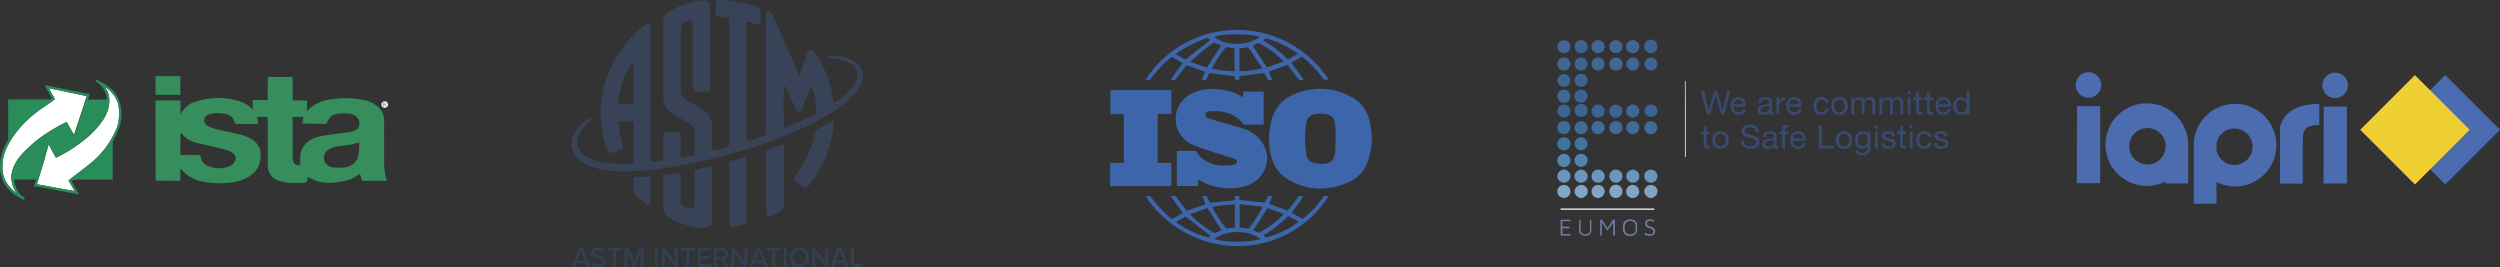 <?xml version="1.0" encoding="UTF-8"?> <svg xmlns="http://www.w3.org/2000/svg" id="Standartlar" viewBox="0 0 2127.23 227.33"><rect x="0" y="0" width="2127.23" height="227.33" fill="#333333" stroke="none"/><defs><style>.cls-1{fill:#4b6db0;}.cls-2{fill:#f0cf33;}.cls-3{fill:#707ea3;}.cls-4{fill:#406691;}.cls-5{fill:#3c6490;}.cls-6{fill:#3e6b97;}.cls-7{fill:#3e75a0;}.cls-8{fill:#5284ad;}.cls-9{fill:#6b95bc;}.cls-10{fill:#83a4c4;}.cls-11{fill:#dad9dc;}.cls-12{fill:#394a70;}.cls-13{fill:#384357;}.cls-14{fill:#324054;}.cls-15{fill:#3d65a9;}.cls-16{fill:#fff;}.cls-17{fill:#298d59;}.cls-18{fill:#358e5c;}.cls-19{fill:none;stroke:#308f5c;stroke-miterlimit:10;stroke-width:0.25px;}.cls-20{fill:#308f5c;}</style></defs><title>safeload-standartlari</title><g id="iapri"><polygon class="cls-1" points="1767.32 90.39 1787 90.39 1787 155.81 1767.16 155.81 1767.32 90.39"></polygon><path class="cls-1" d="M7925.65,7119.29a10.85,10.85,0,1,1-10.85-10.85,10.85,10.85,0,0,1,10.85,10.85" transform="translate(-6137.73 -7046.98)"></path><path class="cls-1" d="M8135.56,7119.61a10.85,10.85,0,1,1-10.85-10.85,10.85,10.85,0,0,1,10.85,10.85" transform="translate(-6137.73 -7046.98)"></path><polygon class="cls-1" points="1977.23 90.7 1996.9 90.7 1996.9 156.13 1977.07 156.13 1977.23 90.7"></polygon><path class="cls-1" d="M7964.43,7134.87a35.15,35.15,0,1,0,15.89,66.51v1.68h19.27v-33a35.16,35.16,0,0,0-35.16-35.16m.55,52a15.5,15.5,0,1,1,15.51-15.51,15.51,15.51,0,0,1-15.51,15.51" transform="translate(-6137.73 -7046.98)"></path><path class="cls-1" d="M8039.53,7135.38a35.16,35.16,0,0,0-35,31.9h-.09v1.25c0,.66-.07,1.33-.07,2v33h.07v16.81h19.27v-18.47a35.15,35.15,0,1,0,15.82-66.54m-.55,52a15.5,15.5,0,0,1-15.28-12.9v-5.21a15.5,15.5,0,1,1,15.28,18.11" transform="translate(-6137.73 -7046.98)"></path><path class="cls-1" d="M8111.19,7135.48h-.55c-21.72,0-30.13,9.72-32.8,19.19l-.08,47.92h.06v.61h19.27v-34.91c.24-8.16-.3-14.89,13.49-14.91l.61,0Z" transform="translate(-6137.73 -7046.98)"></path><rect class="cls-1" x="8185.5" y="7124.5" width="65.82" height="65.82" transform="translate(-8791.67 860.67) rotate(-45)"></rect><rect class="cls-2" x="8159.66" y="7124.5" width="65.82" height="65.82" transform="translate(-8799.23 842.4) rotate(-45)"></rect></g><g id="eumos"><polygon class="cls-3" points="1336.49 188.23 1329.35 188.23 1329.35 192.89 1335.62 192.95 1335.62 194.28 1329.4 194.28 1329.42 199.13 1336.44 199.13 1336.44 200.39 1327.95 200.39 1327.95 186.95 1336.46 186.95 1336.49 188.23"></polygon><path class="cls-3" d="M7482.64,7233.92l0,8.84a3.67,3.67,0,0,0,4,3.59c4,0,4-3.35,4-3.35v-9.11h1.17v9.33a4.79,4.79,0,0,1-4.88,4.44c-4.55,0-5.64-3.49-5.64-4.69s.19-9.08.19-9.08Z" transform="translate(-6137.73 -7046.98)"></path><polygon class="cls-3" points="1363 189.25 1367.76 196.14 1372.72 189.21 1372.77 200.39 1374.13 200.4 1374.14 186.89 1372.58 186.87 1367.79 194.05 1363.13 186.88 1361.63 186.89 1361.64 200.37 1362.97 200.38 1363 189.25"></polygon><path class="cls-3" d="M7524.51,7233.61s-5.19-.24-5.8,5.11l0,3.76s.42,5.38,5.81,5.23a5.64,5.64,0,0,0,6.18-4.32,3.44,3.44,0,0,0,.11-.63v-3.85s.22-5.23-6.25-5.3m4.93,5.65,0,3.45c-.63,4.07-4.82,3.73-4.82,3.73-4.17.12-4.48-4.26-4.48-4.26l0-3.06a4.34,4.34,0,0,1,4.49-4.17c5,0,4.82,4.31,4.82,4.31" transform="translate(-6137.73 -7046.98)"></path><path class="cls-3" d="M7545.09,7236.05s-3.58-2.62-5.91.08a.61.61,0,0,0-.09.42v1.13c0,.31,0,.23.08.35a4.48,4.48,0,0,0,2.82,1.78c1.25.37,4,1.18,4.07,3.83.06,3.06-2.28,4-4.41,4s-3.72-.55-4.34-1.2a2.52,2.52,0,0,1,0-.43l0-1.06s.46.25.9.44a9.23,9.23,0,0,0,3.37.9c1.84,0,3-.5,3-2.5s-3.22-2.67-3.22-2.67-3.08-.86-3.72-2.76a.64.64,0,0,1,0-.2v-1.83a.73.73,0,0,1,0-.11c.07-.37.55-2.29,3.69-2.71l.45,0a7.8,7.8,0,0,1,3.2.9.49.49,0,0,1,.31.55v1Z" transform="translate(-6137.73 -7046.98)"></path><path class="cls-4" d="M7468.68,7092.25a5.62,5.62,0,0,1-5.85-5.43,5.61,5.61,0,0,1,11.2-.46,5.54,5.54,0,0,1-5.35,5.89" transform="translate(-6137.73 -7046.98)"></path><path class="cls-4" d="M7512.52,7092.26a5.59,5.59,0,0,1-5.43-5.85,5.68,5.68,0,0,1,5.53-5.31,5.74,5.74,0,0,1,5.69,5.66,5.6,5.6,0,0,1-5.78,5.5" transform="translate(-6137.73 -7046.98)"></path><path class="cls-5" d="M7488.59,7101.72a5.54,5.54,0,1,1-5.54-5.82,5.64,5.64,0,0,1,5.54,5.82" transform="translate(-6137.73 -7046.98)"></path><path class="cls-5" d="M7488.59,7129a5.63,5.63,0,0,1-5.48,5.38,5.57,5.57,0,1,1,5.48-5.38" transform="translate(-6137.73 -7046.98)"></path><path class="cls-4" d="M7532.62,7141.58a5.47,5.47,0,0,1-5.77,5.4,5.56,5.56,0,0,1-5.35-5.41,5.7,5.7,0,0,1,5.59-5.7,5.57,5.57,0,0,1,5.52,5.71" transform="translate(-6137.73 -7046.98)"></path><path class="cls-5" d="M7542.63,7092.25a5.56,5.56,0,0,1-5.7-5.61,5.52,5.52,0,1,1,11,.12,5.56,5.56,0,0,1-5.35,5.49" transform="translate(-6137.73 -7046.98)"></path><path class="cls-5" d="M7548,7101.49a5.51,5.51,0,1,1-5.27-5.56,5.59,5.59,0,0,1,5.27,5.56" transform="translate(-6137.73 -7046.98)"></path><path class="cls-5" d="M7548,7141.64a5.53,5.53,0,0,1-11-.35,5.59,5.59,0,0,1,5.45-5.41,5.65,5.65,0,0,1,5.6,5.76" transform="translate(-6137.73 -7046.98)"></path><path class="cls-4" d="M7532.62,7086.81a5.49,5.49,0,0,1-5.73,5.45,5.58,5.58,0,0,1,.19-11.16,5.63,5.63,0,0,1,5.55,5.71" transform="translate(-6137.73 -7046.98)"></path><path class="cls-5" d="M7468.08,7147a5.61,5.61,0,0,1-5.24-5.53,5.77,5.77,0,0,1,5.76-5.56,5.67,5.67,0,0,1,5.43,5.84,5.57,5.57,0,0,1-6,5.25" transform="translate(-6137.73 -7046.98)"></path><path class="cls-4" d="M7497.51,7092.26a5.5,5.5,0,0,1-5.56-5.68,5.56,5.56,0,0,1,5.79-5.47,5.8,5.8,0,0,1,5.4,5.48,5.61,5.61,0,0,1-5.62,5.66" transform="translate(-6137.73 -7046.98)"></path><path class="cls-6" d="M7474,7155.37a5.56,5.56,0,0,1-5.56,5.69,5.62,5.62,0,0,1-5.63-5.64,5.75,5.75,0,0,1,5.36-5.5,5.66,5.66,0,0,1,5.84,5.45" transform="translate(-6137.73 -7046.98)"></path><path class="cls-6" d="M7512.65,7161.06a5.54,5.54,0,0,1-5.56-5.7,5.61,5.61,0,0,1,11.21.06,5.62,5.62,0,0,1-5.65,5.64" transform="translate(-6137.73 -7046.98)"></path><path class="cls-5" d="M7512.71,7147a5.49,5.49,0,0,1-5.62-5.59,5.6,5.6,0,0,1,11.19-.07,5.58,5.58,0,0,1-5.57,5.66" transform="translate(-6137.73 -7046.98)"></path><path class="cls-5" d="M7497.54,7147a5.44,5.44,0,0,1-5.58-5.59,5.57,5.57,0,0,1,5.75-5.48,5.71,5.71,0,0,1,5.41,5.4,5.63,5.63,0,0,1-5.57,5.67" transform="translate(-6137.73 -7046.98)"></path><path class="cls-6" d="M7532.62,7155.61a5.47,5.47,0,0,1-5.73,5.45,5.61,5.61,0,0,1-5.36-5.87,5.69,5.69,0,0,1,5.54-5.26,5.63,5.63,0,0,1,5.56,5.68" transform="translate(-6137.73 -7046.98)"></path><path class="cls-5" d="M7468.54,7120.83a5.65,5.65,0,0,1-5.68-5.19A5.59,5.59,0,0,1,7474,7115a5.6,5.6,0,0,1-5.48,5.86" transform="translate(-6137.73 -7046.98)"></path><path class="cls-6" d="M7497.54,7161.06a5.49,5.49,0,0,1-5.6-5.62,5.62,5.62,0,0,1,5.76-5.52,5.77,5.77,0,0,1,5.42,5.43,5.67,5.67,0,0,1-5.58,5.71" transform="translate(-6137.73 -7046.98)"></path><path class="cls-4" d="M7491.94,7101.56a5.57,5.57,0,0,1,5.6-5.66,5.59,5.59,0,0,1,.17,11.17,5.62,5.62,0,0,1-5.77-5.51" transform="translate(-6137.73 -7046.98)"></path><path class="cls-5" d="M7483.08,7092.25a5.51,5.51,0,0,1-5.54-5.77,5.66,5.66,0,0,1,5.5-5.4,5.72,5.72,0,0,1,5.56,5.83,5.53,5.53,0,0,1-5.51,5.33" transform="translate(-6137.73 -7046.98)"></path><path class="cls-4" d="M7532.61,7101.6a5.56,5.56,0,0,1-5.75,5.47,5.77,5.77,0,0,1-5.35-5.46,5.67,5.67,0,0,1,5.56-5.71,5.61,5.61,0,0,1,5.53,5.7" transform="translate(-6137.73 -7046.98)"></path><path class="cls-7" d="M7477.53,7169.16a5.53,5.53,0,1,1,11.06.36,5.63,5.63,0,0,1-5.5,5.37,5.52,5.52,0,0,1-5.56-5.72" transform="translate(-6137.73 -7046.98)"></path><path class="cls-5" d="M7482.94,7109.83a5.41,5.41,0,0,1,5.65,5.12,5.61,5.61,0,0,1-5.41,5.91,5.55,5.55,0,0,1-5.66-5.65,5.47,5.47,0,0,1,5.42-5.38" transform="translate(-6137.73 -7046.98)"></path><path class="cls-5" d="M7488.58,7141.27a5.53,5.53,0,0,1-11,.37,5.53,5.53,0,1,1,11-.37" transform="translate(-6137.73 -7046.98)"></path><path class="cls-6" d="M7488.61,7155.61a5.55,5.55,0,0,1-11.1.05,5.55,5.55,0,1,1,11.1-.05" transform="translate(-6137.73 -7046.98)"></path><path class="cls-6" d="M7536.92,7155.4a5.54,5.54,0,1,1,11.07.47,5.54,5.54,0,0,1-11.07-.47" transform="translate(-6137.73 -7046.98)"></path><path class="cls-8" d="M7483.09,7177.87a5.53,5.53,0,0,1,5.56,5.18,5.69,5.69,0,0,1-5.36,5.93,5.86,5.86,0,0,1-5.85-5.49,5.64,5.64,0,0,1,5.65-5.62" transform="translate(-6137.73 -7046.98)"></path><path class="cls-7" d="M7474,7169.45a5.59,5.59,0,1,1-5.22-5.65,5.68,5.68,0,0,1,5.22,5.65" transform="translate(-6137.73 -7046.98)"></path><path class="cls-4" d="M7474,7128.66a5.61,5.61,0,1,1-5.86-5.41,5.64,5.64,0,0,1,5.86,5.41" transform="translate(-6137.73 -7046.98)"></path><path class="cls-4" d="M7507.1,7101.64a5.63,5.63,0,0,1,5.55-5.73,5.58,5.58,0,0,1,.33,11.16,5.68,5.68,0,0,1-5.88-5.43" transform="translate(-6137.73 -7046.98)"></path><path class="cls-4" d="M7474,7101.85a5.71,5.71,0,0,1-6.07,5.21,5.59,5.59,0,0,1,.72-11.16,5.68,5.68,0,0,1,5.35,5.95" transform="translate(-6137.73 -7046.98)"></path><path class="cls-9" d="M7497.64,7202.41a5.34,5.34,0,0,1-5.66-5.52,5.59,5.59,0,0,1,5.18-5.6,5.79,5.79,0,0,1,6,5.84,5.61,5.61,0,0,1-5.51,5.27" transform="translate(-6137.73 -7046.98)"></path><path class="cls-9" d="M7518.3,7196.94a5.6,5.6,0,1,1-11.19-.37,5.6,5.6,0,0,1,11.19.37" transform="translate(-6137.73 -7046.98)"></path><path class="cls-8" d="M7468.59,7177.89a5.55,5.55,0,0,1,5.44,5.77,5.59,5.59,0,0,1-11.18-.28,5.59,5.59,0,0,1,5.74-5.49" transform="translate(-6137.73 -7046.98)"></path><path class="cls-9" d="M7468.25,7202.41a5.57,5.57,0,0,1-5.4-5.85,5.77,5.77,0,0,1,6-5.27,5.63,5.63,0,0,1,5.13,5.66,5.53,5.53,0,0,1-5.77,5.46" transform="translate(-6137.73 -7046.98)"></path><path class="cls-9" d="M7532.58,7197a5.36,5.36,0,0,1-5.71,5.43,5.66,5.66,0,0,1-5.4-5.85,5.82,5.82,0,0,1,5.58-5.26,5.54,5.54,0,0,1,5.52,5.68" transform="translate(-6137.73 -7046.98)"></path><path class="cls-10" d="M7527.23,7215.48a5.58,5.58,0,1,1-.1-11.15,5.58,5.58,0,0,1,.1,11.15" transform="translate(-6137.73 -7046.98)"></path><path class="cls-10" d="M7518.3,7209.75a5.78,5.78,0,0,1-5.65,5.71,5.64,5.64,0,0,1-5.53-5.74,5.59,5.59,0,0,1,11.18,0" transform="translate(-6137.73 -7046.98)"></path><path class="cls-10" d="M7492,7209.79a5.52,5.52,0,0,1,5.76-5.46,5.65,5.65,0,0,1,5.41,5.41,5.88,5.88,0,0,1-6.11,5.73,5.53,5.53,0,0,1-5.06-5.68" transform="translate(-6137.73 -7046.98)"></path><path class="cls-10" d="M7474,7209.8a5.67,5.67,0,0,1-5.63,5.66,5.82,5.82,0,0,1-5.56-5.8,5.56,5.56,0,0,1,5.44-5.33,5.49,5.49,0,0,1,5.75,5.47" transform="translate(-6137.73 -7046.98)"></path><path class="cls-9" d="M7482.81,7202.39a5.57,5.57,0,0,1-5.4-5.83,6.11,6.11,0,0,1,5.63-5.28,5.94,5.94,0,0,1,5.61,5.73,5.54,5.54,0,0,1-5.85,5.38" transform="translate(-6137.73 -7046.98)"></path><path class="cls-9" d="M7542.66,7202.4a5.5,5.5,0,0,1-5.8-5.51,5.6,5.6,0,1,1,11.2.05,5.55,5.55,0,0,1-5.39,5.46" transform="translate(-6137.73 -7046.98)"></path><path class="cls-10" d="M7542.25,7215.47c-2.63-.11-5.41-2.9-5.45-5.47a5.79,5.79,0,0,1,6.13-5.66,5.62,5.62,0,0,1,5.17,5.6,6.14,6.14,0,0,1-5.86,5.52" transform="translate(-6137.73 -7046.98)"></path><path class="cls-10" d="M7483,7204.34a5.42,5.42,0,0,1,5.71,5.51c.18,2.76-2.92,5.68-5.75,5.63a6.33,6.33,0,0,1-5.56-5.38,5.91,5.91,0,0,1,5.6-5.76" transform="translate(-6137.73 -7046.98)"></path><path class="cls-11" d="M7571.4,7180.58v-64.76c.26,0,.39-.05.44,0s.28.24.28.37q.06,30.59.09,61.19v3.2l-.81,0" transform="translate(-6137.73 -7046.98)"></path><rect class="cls-11" x="1327.88" y="177.35" width="79.81" height="1.26"></rect><path class="cls-12" d="M7602.1,7144.33l-4.54-16.7h-.06l-4.59,16.7h-2.75l-5.09-19.87h2.7l3.9,16.53h.06l4.45-16.53H7599l4.4,16.53h.06l4-16.53h2.64l-5.32,19.87Z" transform="translate(-6137.73 -7046.98)"></path><path class="cls-12" d="M7621.14,7143.42a6.53,6.53,0,0,1-4.06,1.22,7.39,7.39,0,0,1-3-.56,5.88,5.88,0,0,1-2.13-1.56,6.61,6.61,0,0,1-1.29-2.39,11.51,11.51,0,0,1-.49-3,8.66,8.66,0,0,1,.5-3,7.17,7.17,0,0,1,1.41-2.37,6.38,6.38,0,0,1,2.14-1.56,6.55,6.55,0,0,1,2.71-.56,5.9,5.9,0,0,1,3.19.79,6.31,6.31,0,0,1,2,2,8,8,0,0,1,1.06,2.67,11.43,11.43,0,0,1,.24,2.76h-10.77a5.71,5.71,0,0,0,.22,1.79,4.06,4.06,0,0,0,.81,1.5,4,4,0,0,0,1.42,1,4.89,4.89,0,0,0,2,.39,4.09,4.09,0,0,0,2.46-.7,3.37,3.37,0,0,0,1.27-2.11h2.34A5.75,5.75,0,0,1,7621.14,7143.42Zm-.57-9.24a4.06,4.06,0,0,0-.86-1.29,4.26,4.26,0,0,0-4.56-.86,3.83,3.83,0,0,0-1.27.88,4.2,4.2,0,0,0-.83,1.29,4.93,4.93,0,0,0-.36,1.57h8.27A4.87,4.87,0,0,0,7620.57,7134.18Z" transform="translate(-6137.73 -7046.98)"></path><path class="cls-12" d="M7646.88,7144.28a3.35,3.35,0,0,1-1.7.36,2,2,0,0,1-1.46-.51,2.24,2.24,0,0,1-.54-1.68,5.66,5.66,0,0,1-2.27,1.68,7.84,7.84,0,0,1-4.65.29,4.29,4.29,0,0,1-1.52-.7,3.33,3.33,0,0,1-1-1.24,4.16,4.16,0,0,1-.38-1.85,4.23,4.23,0,0,1,.42-2,3.64,3.64,0,0,1,1.1-1.27,5,5,0,0,1,1.56-.74q.88-.25,1.79-.42t1.85-.29a10.3,10.3,0,0,0,1.54-.28,2.58,2.58,0,0,0,1.06-.53,1.29,1.29,0,0,0,.39-1,2.36,2.36,0,0,0-.29-1.25,2,2,0,0,0-.75-.72,3.05,3.05,0,0,0-1-.33,7.79,7.79,0,0,0-1.13-.08,5,5,0,0,0-2.5.57,2.42,2.42,0,0,0-1.09,2.16h-2.37a5.11,5.11,0,0,1,.56-2.25,4.22,4.22,0,0,1,1.34-1.49,5.6,5.6,0,0,1,1.91-.82,10.06,10.06,0,0,1,2.3-.25,13.55,13.55,0,0,1,1.93.14,5.07,5.07,0,0,1,1.74.57,3.34,3.34,0,0,1,1.25,1.21,3.86,3.86,0,0,1,.47,2v7.39a5.48,5.48,0,0,0,.1,1.22q.1.39.65.39a2.85,2.85,0,0,0,.72-.11Zm-3.84-7.37a3,3,0,0,1-1.17.48q-.72.15-1.52.25l-1.6.22a5.88,5.88,0,0,0-1.45.4,2.61,2.61,0,0,0-1,.79,2.2,2.2,0,0,0-.4,1.4,1.9,1.9,0,0,0,.24,1,2,2,0,0,0,.61.65,2.57,2.57,0,0,0,.88.36,4.89,4.89,0,0,0,1.06.11,5.63,5.63,0,0,0,2-.32,4.22,4.22,0,0,0,1.36-.8,3.19,3.19,0,0,0,.78-1.05,2.65,2.65,0,0,0,.25-1.07Z" transform="translate(-6137.73 -7046.98)"></path><path class="cls-12" d="M7651.47,7129.95v3h.06a6.41,6.41,0,0,1,2.12-2.59,5.32,5.32,0,0,1,3.17-.78v2.5a6.69,6.69,0,0,0-2.42.39,3.81,3.81,0,0,0-1.61,1.14,4.7,4.7,0,0,0-.89,1.82,9.84,9.84,0,0,0-.28,2.46v6.4h-2.37v-14.39Z" transform="translate(-6137.73 -7046.98)"></path><path class="cls-12" d="M7668.56,7143.42a6.53,6.53,0,0,1-4.06,1.22,7.39,7.39,0,0,1-3-.56,5.88,5.88,0,0,1-2.13-1.56,6.61,6.61,0,0,1-1.29-2.39,11.51,11.51,0,0,1-.49-3,8.66,8.66,0,0,1,.5-3,7.17,7.17,0,0,1,1.41-2.37,6.38,6.38,0,0,1,2.14-1.56,6.55,6.55,0,0,1,2.71-.56,5.9,5.9,0,0,1,3.19.79,6.31,6.31,0,0,1,2,2,8,8,0,0,1,1.06,2.67,11.43,11.43,0,0,1,.24,2.76H7660.1a5.71,5.71,0,0,0,.22,1.79,4.06,4.06,0,0,0,.81,1.5,4,4,0,0,0,1.42,1,4.89,4.89,0,0,0,2,.39,4.09,4.09,0,0,0,2.46-.7,3.37,3.37,0,0,0,1.27-2.11h2.34A5.75,5.75,0,0,1,7668.56,7143.42Zm-.57-9.24a4.06,4.06,0,0,0-.86-1.29,4.26,4.26,0,0,0-4.56-.86,3.83,3.83,0,0,0-1.27.88,4.2,4.2,0,0,0-.83,1.29,4.93,4.93,0,0,0-.36,1.57h8.27A4.87,4.87,0,0,0,7668,7134.18Z" transform="translate(-6137.73 -7046.98)"></path><path class="cls-12" d="M7690.16,7132.45a3.59,3.59,0,0,0-2.39-.75,4.41,4.41,0,0,0-2.14.47,3.81,3.81,0,0,0-1.38,1.25,5.26,5.26,0,0,0-.74,1.79,9.72,9.72,0,0,0-.22,2.1,8,8,0,0,0,.24,1.95,5.21,5.21,0,0,0,.74,1.68,3.72,3.72,0,0,0,1.31,1.18,4.47,4.47,0,0,0,4.66-.47,4.15,4.15,0,0,0,1.21-2.59h2.42a6.62,6.62,0,0,1-2,4.12,6.25,6.25,0,0,1-4.36,1.45,7.5,7.5,0,0,1-2.91-.53,5.63,5.63,0,0,1-2.11-1.5,6.48,6.48,0,0,1-1.28-2.32,9.68,9.68,0,0,1-.43-3,10.56,10.56,0,0,1,.42-3,7,7,0,0,1,1.27-2.45,5.94,5.94,0,0,1,2.13-1.64,7,7,0,0,1,3-.6,8.69,8.69,0,0,1,2.3.29,5.59,5.59,0,0,1,1.89.9,5,5,0,0,1,1.35,1.54,5.69,5.69,0,0,1,.67,2.21h-2.45A3.62,3.62,0,0,0,7690.16,7132.45Z" transform="translate(-6137.73 -7046.98)"></path><path class="cls-12" d="M7696.42,7134.19a6.72,6.72,0,0,1,1.34-2.39,6.3,6.3,0,0,1,2.2-1.6,8.06,8.06,0,0,1,6,0,6.33,6.33,0,0,1,2.18,1.6,6.72,6.72,0,0,1,1.34,2.39,9.58,9.58,0,0,1,.45,3,9.45,9.45,0,0,1-.45,3,6.73,6.73,0,0,1-1.34,2.38,6.18,6.18,0,0,1-2.18,1.59,8.24,8.24,0,0,1-6,0,6.14,6.14,0,0,1-2.2-1.59,6.73,6.73,0,0,1-1.34-2.38,9.45,9.45,0,0,1-.45-3A9.58,9.58,0,0,1,7696.42,7134.19Zm2.41,5.29a4.85,4.85,0,0,0,1,1.7,4.15,4.15,0,0,0,1.43,1,4.36,4.36,0,0,0,3.48,0,4.16,4.16,0,0,0,1.43-1,4.88,4.88,0,0,0,1-1.7,7.94,7.94,0,0,0,0-4.65,5,5,0,0,0-1-1.71,4.09,4.09,0,0,0-1.43-1.06,4.36,4.36,0,0,0-3.48,0,4.09,4.09,0,0,0-1.43,1.06,5,5,0,0,0-1,1.71,7.94,7.94,0,0,0,0,4.65Z" transform="translate(-6137.73 -7046.98)"></path><path class="cls-12" d="M7715.2,7129.95v2.12h.06a5.61,5.61,0,0,1,7.07-1.89,3.12,3.12,0,0,1,1.53,1.89,5,5,0,0,1,1.91-1.81,5.38,5.38,0,0,1,2.6-.64,7.53,7.53,0,0,1,2,.24,4.06,4.06,0,0,1,1.5.74,3.35,3.35,0,0,1,1,1.29,4.74,4.74,0,0,1,.35,1.91v10.55h-2.37v-9.43a6.69,6.69,0,0,0-.11-1.25,2.56,2.56,0,0,0-.42-1,2.09,2.09,0,0,0-.85-.68,3.38,3.38,0,0,0-1.41-.25,3.72,3.72,0,0,0-2.76,1,3.61,3.61,0,0,0-1,2.67v9h-2.37v-9.43a6.15,6.15,0,0,0-.12-1.28,2.73,2.73,0,0,0-.43-1,2,2,0,0,0-.82-.67,3.19,3.19,0,0,0-1.32-.24,3.53,3.53,0,0,0-1.77.42,4,4,0,0,0-1.86,2.21,3.42,3.42,0,0,0-.21,1v9H7713v-14.39Z" transform="translate(-6137.73 -7046.98)"></path><path class="cls-12" d="M7739.17,7129.95v2.12h.06a5.61,5.61,0,0,1,7.07-1.89,3.12,3.12,0,0,1,1.53,1.89,5,5,0,0,1,1.91-1.81,5.38,5.38,0,0,1,2.6-.64,7.53,7.53,0,0,1,2,.24,4.06,4.06,0,0,1,1.5.74,3.35,3.35,0,0,1,1,1.29,4.74,4.74,0,0,1,.35,1.91v10.55h-2.37v-9.43a6.69,6.69,0,0,0-.11-1.25,2.56,2.56,0,0,0-.42-1,2.09,2.09,0,0,0-.85-.68,3.38,3.38,0,0,0-1.41-.25,3.72,3.72,0,0,0-2.76,1,3.61,3.61,0,0,0-1,2.67v9h-2.37v-9.43a6.15,6.15,0,0,0-.12-1.28,2.73,2.73,0,0,0-.43-1,2,2,0,0,0-.82-.67,3.19,3.19,0,0,0-1.32-.24,3.53,3.53,0,0,0-1.77.42,4,4,0,0,0-1.86,2.21,3.42,3.42,0,0,0-.21,1v9h-2.37v-14.39Z" transform="translate(-6137.73 -7046.98)"></path><path class="cls-12" d="M7761,7127.36v-2.89h2.37v2.89Zm2.37,2.59v14.39H7761v-14.39Z" transform="translate(-6137.73 -7046.98)"></path><path class="cls-12" d="M7773.48,7129.95V7132h-2.87V7141a2.56,2.56,0,0,0,.07.67.68.68,0,0,0,.26.39,1.16,1.16,0,0,0,.54.18,7.9,7.9,0,0,0,.9,0h1.09v2.09h-1.81a8.51,8.51,0,0,1-1.57-.12,2.31,2.31,0,0,1-1.06-.46,2,2,0,0,1-.6-.95,5.46,5.46,0,0,1-.2-1.61V7132h-2.45v-2.09h2.45v-4.31h2.37v4.31Z" transform="translate(-6137.73 -7046.98)"></path><path class="cls-12" d="M7782.5,7129.95V7132h-2.87V7141a2.56,2.56,0,0,0,.07.67.68.68,0,0,0,.26.39,1.16,1.16,0,0,0,.54.18,7.9,7.9,0,0,0,.9,0h1.09v2.09h-1.81a8.51,8.51,0,0,1-1.57-.12,2.31,2.31,0,0,1-1.06-.46,2,2,0,0,1-.6-.95,5.46,5.46,0,0,1-.2-1.61V7132h-2.45v-2.09h2.45v-4.31h2.37v4.31Z" transform="translate(-6137.73 -7046.98)"></path><path class="cls-12" d="M7795.55,7143.42a6.53,6.53,0,0,1-4.06,1.22,7.39,7.39,0,0,1-3-.56,5.88,5.88,0,0,1-2.13-1.56,6.61,6.61,0,0,1-1.29-2.39,11.51,11.51,0,0,1-.49-3,8.66,8.66,0,0,1,.5-3,7.17,7.17,0,0,1,1.41-2.37,6.38,6.38,0,0,1,2.14-1.56,6.55,6.55,0,0,1,2.71-.56,5.9,5.9,0,0,1,3.19.79,6.31,6.31,0,0,1,2,2,8,8,0,0,1,1.06,2.67,11.43,11.43,0,0,1,.24,2.76h-10.77a5.71,5.71,0,0,0,.22,1.79,4.06,4.06,0,0,0,.81,1.5,4,4,0,0,0,1.42,1,4.89,4.89,0,0,0,2,.39,4.09,4.09,0,0,0,2.46-.7,3.37,3.37,0,0,0,1.27-2.11h2.34A5.75,5.75,0,0,1,7795.55,7143.42Zm-.57-9.24a4.06,4.06,0,0,0-.86-1.29,4.26,4.26,0,0,0-4.56-.86,3.83,3.83,0,0,0-1.27.88,4.2,4.2,0,0,0-.83,1.29,4.93,4.93,0,0,0-.36,1.57h8.27A4.87,4.87,0,0,0,7795,7134.18Z" transform="translate(-6137.73 -7046.98)"></path><path class="cls-12" d="M7811,7144.33v-1.95H7811a3.48,3.48,0,0,1-1.84,1.73,7,7,0,0,1-2.76.53,6.5,6.5,0,0,1-2.91-.61,6,6,0,0,1-2.06-1.64,7.14,7.14,0,0,1-1.24-2.39,9.84,9.84,0,0,1-.42-2.89,10.17,10.17,0,0,1,.4-2.89,6.8,6.8,0,0,1,1.22-2.38,5.91,5.91,0,0,1,2.06-1.61,6.54,6.54,0,0,1,2.88-.6,7.06,7.06,0,0,1,1.2.11,6.12,6.12,0,0,1,1.28.38,5.44,5.44,0,0,1,1.21.7,3.82,3.82,0,0,1,1,1.07h.06v-7.4h2.37v19.87Zm-8.5-5.11a5.3,5.3,0,0,0,.81,1.71,4,4,0,0,0,1.39,1.2,4.22,4.22,0,0,0,2,.45,3.9,3.9,0,0,0,3.4-1.71,5.19,5.19,0,0,0,.77-1.74,8.44,8.44,0,0,0,0-4,5.06,5.06,0,0,0-.79-1.74,4,4,0,0,0-1.41-1.21,4.39,4.39,0,0,0-2.09-.46,4.06,4.06,0,0,0-2,.47,3.77,3.77,0,0,0-1.34,1.25,5.45,5.45,0,0,0-.72,1.78,9.41,9.41,0,0,0-.22,2.06A7.37,7.37,0,0,0,7802.54,7139.23Z" transform="translate(-6137.73 -7046.98)"></path><path class="cls-12" d="M7592.67,7158.95V7161h-2.87V7170a2.56,2.56,0,0,0,.07.67.68.68,0,0,0,.26.39,1.16,1.16,0,0,0,.54.18,7.9,7.9,0,0,0,.9,0h1.09v2.09h-1.81a8.51,8.51,0,0,1-1.57-.12,2.31,2.31,0,0,1-1.06-.46,2,2,0,0,1-.6-.95,5.46,5.46,0,0,1-.2-1.61V7161H7585v-2.09h2.45v-4.31h2.37v4.31Z" transform="translate(-6137.73 -7046.98)"></path><path class="cls-12" d="M7595.2,7163.19a6.72,6.72,0,0,1,1.34-2.39,6.3,6.3,0,0,1,2.2-1.6,8.06,8.06,0,0,1,6,0,6.33,6.33,0,0,1,2.18,1.6,6.72,6.72,0,0,1,1.34,2.39,9.58,9.58,0,0,1,.45,3,9.45,9.45,0,0,1-.45,3,6.73,6.73,0,0,1-1.34,2.38,6.18,6.18,0,0,1-2.18,1.59,8.24,8.24,0,0,1-6,0,6.14,6.14,0,0,1-2.2-1.59,6.73,6.73,0,0,1-1.34-2.38,9.45,9.45,0,0,1-.45-3A9.58,9.58,0,0,1,7595.2,7163.19Zm2.41,5.29a4.85,4.85,0,0,0,1,1.7,4.15,4.15,0,0,0,1.43,1,4.36,4.36,0,0,0,3.48,0,4.16,4.16,0,0,0,1.43-1,4.88,4.88,0,0,0,1-1.7,7.94,7.94,0,0,0,0-4.65,5,5,0,0,0-1-1.71,4.09,4.09,0,0,0-1.43-1.06,4.36,4.36,0,0,0-3.48,0,4.09,4.09,0,0,0-1.43,1.06,5,5,0,0,0-1,1.71,7.94,7.94,0,0,0,0,4.65Z" transform="translate(-6137.73 -7046.98)"></path><path class="cls-12" d="M7630.09,7156.18a5.61,5.61,0,0,0-3.38-1,8.08,8.08,0,0,0-1.64.17,4.37,4.37,0,0,0-1.43.56,2.93,2.93,0,0,0-1,1,3.23,3.23,0,0,0-.37,1.63,2.07,2.07,0,0,0,.54,1.49,4,4,0,0,0,1.45.93,12.11,12.11,0,0,0,2,.6q1.14.24,2.32.52t2.32.65a7.69,7.69,0,0,1,2,1,4.84,4.84,0,0,1,1.45,1.61,5.66,5.66,0,0,1-.17,5.16,5.83,5.83,0,0,1-1.82,1.84,7.92,7.92,0,0,1-2.49,1,12.08,12.08,0,0,1-2.74.32,11.64,11.64,0,0,1-3.16-.42,7.79,7.79,0,0,1-2.62-1.27,6,6,0,0,1-1.78-2.17,7,7,0,0,1-.65-3.13h2.5a4.48,4.48,0,0,0,.49,2.16,4.41,4.41,0,0,0,1.28,1.49,5.39,5.39,0,0,0,1.85.86,8.47,8.47,0,0,0,2.17.28,9.87,9.87,0,0,0,1.79-.17,5.29,5.29,0,0,0,1.63-.57,3.05,3.05,0,0,0,1.61-2.88,2.49,2.49,0,0,0-.54-1.67,4,4,0,0,0-1.45-1,10.6,10.6,0,0,0-2-.65l-2.32-.51q-1.18-.26-2.32-.61a8.39,8.39,0,0,1-2-.92,4.12,4.12,0,0,1-2-3.74,5.27,5.27,0,0,1,.61-2.6,5.36,5.36,0,0,1,1.63-1.81,7.32,7.32,0,0,1,2.31-1.06,10.19,10.19,0,0,1,2.66-.35,10.64,10.64,0,0,1,2.84.36,6.43,6.43,0,0,1,2.3,1.14,5.52,5.52,0,0,1,1.56,2,7,7,0,0,1,.63,2.82h-2.5A4.14,4.14,0,0,0,7630.09,7156.18Z" transform="translate(-6137.73 -7046.98)"></path><path class="cls-12" d="M7650.78,7173.28a3.35,3.35,0,0,1-1.7.36,2,2,0,0,1-1.46-.51,2.24,2.24,0,0,1-.54-1.68,5.66,5.66,0,0,1-2.27,1.68,7.84,7.84,0,0,1-4.65.29,4.29,4.29,0,0,1-1.52-.7,3.33,3.33,0,0,1-1-1.24,4.16,4.16,0,0,1-.38-1.85,4.23,4.23,0,0,1,.42-2,3.64,3.64,0,0,1,1.1-1.27,5,5,0,0,1,1.56-.74q.88-.25,1.79-.42t1.85-.29a10.3,10.3,0,0,0,1.54-.28,2.58,2.58,0,0,0,1.06-.53,1.29,1.29,0,0,0,.39-1,2.36,2.36,0,0,0-.29-1.25,2,2,0,0,0-.75-.72,3.05,3.05,0,0,0-1-.33,7.79,7.79,0,0,0-1.13-.08,5,5,0,0,0-2.5.57,2.42,2.42,0,0,0-1.09,2.16h-2.37a5.11,5.11,0,0,1,.56-2.25,4.22,4.22,0,0,1,1.34-1.49,5.6,5.6,0,0,1,1.91-.82,10.06,10.06,0,0,1,2.3-.25,13.55,13.55,0,0,1,1.93.14,5.07,5.07,0,0,1,1.74.57,3.34,3.34,0,0,1,1.25,1.21,3.86,3.86,0,0,1,.47,2v7.39a5.48,5.48,0,0,0,.1,1.22q.1.39.65.39a2.85,2.85,0,0,0,.72-.11Zm-3.84-7.37a3,3,0,0,1-1.17.48q-.72.15-1.52.25l-1.6.22a5.88,5.88,0,0,0-1.45.4,2.61,2.61,0,0,0-1,.79,2.2,2.2,0,0,0-.4,1.4,1.9,1.9,0,0,0,.24,1,2,2,0,0,0,.61.65,2.57,2.57,0,0,0,.88.36,4.89,4.89,0,0,0,1.06.11,5.63,5.63,0,0,0,2-.32,4.22,4.22,0,0,0,1.36-.8,3.19,3.19,0,0,0,.78-1.05,2.65,2.65,0,0,0,.25-1.07Z" transform="translate(-6137.73 -7046.98)"></path><path class="cls-12" d="M7651.78,7161v-2.09h2.42v-2.14a3.38,3.38,0,0,1,1-2.66,4.33,4.33,0,0,1,3-.9,6.07,6.07,0,0,1,.77.06,4.17,4.17,0,0,1,.77.17v2.06a2.93,2.93,0,0,0-.67-.15,5.85,5.85,0,0,0-.67,0,2.29,2.29,0,0,0-1.34.33,1.47,1.47,0,0,0-.47,1.28v2h2.78V7161h-2.78v12.3h-2.37V7161Z" transform="translate(-6137.73 -7046.98)"></path><path class="cls-12" d="M7671.9,7172.42a6.53,6.53,0,0,1-4.06,1.22,7.39,7.39,0,0,1-3-.56,5.88,5.88,0,0,1-2.13-1.56,6.61,6.61,0,0,1-1.29-2.39,11.51,11.51,0,0,1-.49-3,8.66,8.66,0,0,1,.5-3,7.17,7.17,0,0,1,1.41-2.37,6.38,6.38,0,0,1,2.14-1.56,6.55,6.55,0,0,1,2.71-.56,5.9,5.9,0,0,1,3.19.79,6.31,6.31,0,0,1,2,2,8,8,0,0,1,1.06,2.67,11.43,11.43,0,0,1,.24,2.76h-10.77a5.71,5.71,0,0,0,.22,1.79,4.06,4.06,0,0,0,.81,1.5,4,4,0,0,0,1.42,1,4.89,4.89,0,0,0,2,.39,4.09,4.09,0,0,0,2.46-.7,3.37,3.37,0,0,0,1.27-2.11H7674A5.75,5.75,0,0,1,7671.9,7172.42Zm-.57-9.24a4.06,4.06,0,0,0-.86-1.29,4.26,4.26,0,0,0-4.56-.86,3.83,3.83,0,0,0-1.27.88,4.2,4.2,0,0,0-.83,1.29,4.93,4.93,0,0,0-.36,1.57h8.27A4.87,4.87,0,0,0,7671.33,7163.18Z" transform="translate(-6137.73 -7046.98)"></path><path class="cls-12" d="M7687.93,7153.46v17.64h10.52v2.23h-13.16v-19.87Z" transform="translate(-6137.73 -7046.98)"></path><path class="cls-12" d="M7700.26,7163.19a6.72,6.72,0,0,1,1.34-2.39,6.3,6.3,0,0,1,2.2-1.6,8.06,8.06,0,0,1,6,0,6.33,6.33,0,0,1,2.18,1.6,6.72,6.72,0,0,1,1.34,2.39,9.58,9.58,0,0,1,.45,3,9.45,9.45,0,0,1-.45,3,6.73,6.73,0,0,1-1.34,2.38,6.18,6.18,0,0,1-2.18,1.59,8.24,8.24,0,0,1-6,0,6.14,6.14,0,0,1-2.2-1.59,6.73,6.73,0,0,1-1.34-2.38,9.45,9.45,0,0,1-.45-3A9.58,9.58,0,0,1,7700.26,7163.19Zm2.41,5.29a4.85,4.85,0,0,0,1,1.7,4.15,4.15,0,0,0,1.43,1,4.36,4.36,0,0,0,3.48,0,4.16,4.16,0,0,0,1.43-1,4.88,4.88,0,0,0,1-1.7,7.94,7.94,0,0,0,0-4.65,5,5,0,0,0-1-1.71,4.09,4.09,0,0,0-1.43-1.06,4.36,4.36,0,0,0-3.48,0,4.09,4.09,0,0,0-1.43,1.06,5,5,0,0,0-1,1.71,7.94,7.94,0,0,0,0,4.65Z" transform="translate(-6137.73 -7046.98)"></path><path class="cls-12" d="M7727.62,7177.4q-1.61,1.75-5.07,1.75a9.78,9.78,0,0,1-2-.22,6.26,6.26,0,0,1-1.89-.72,4.4,4.4,0,0,1-1.41-1.31,3.72,3.72,0,0,1-.61-2H7719a1.75,1.75,0,0,0,.4,1.09,3,3,0,0,0,.92.72,4.44,4.44,0,0,0,1.18.4,6.38,6.38,0,0,0,1.22.13,4.39,4.39,0,0,0,2-.4,3.71,3.71,0,0,0,1.34-1.11,4.6,4.6,0,0,0,.77-1.71,9.6,9.6,0,0,0,.24-2.2v-.95h-.06a4,4,0,0,1-1.85,2,5.75,5.75,0,0,1-2.63.63,6.33,6.33,0,0,1-2.81-.58,5.88,5.88,0,0,1-2-1.57,6.69,6.69,0,0,1-1.21-2.31,9.54,9.54,0,0,1-.4-2.8,10.93,10.93,0,0,1,.33-2.63,7.18,7.18,0,0,1,1.11-2.45,6.1,6.1,0,0,1,2.06-1.81,6.4,6.4,0,0,1,3.14-.71,5.31,5.31,0,0,1,2.5.6A4.22,4.22,0,0,1,7727,7161h0v-2.06h2.23v13.16A7.58,7.58,0,0,1,7727.62,7177.4Zm-3-6.47a3.88,3.88,0,0,0,1.32-1.28,5.86,5.86,0,0,0,.74-1.79,8.72,8.72,0,0,0,.24-2,7.89,7.89,0,0,0-.22-1.86,5.19,5.19,0,0,0-.71-1.66,3.69,3.69,0,0,0-1.27-1.18,3.76,3.76,0,0,0-1.89-.45,4.09,4.09,0,0,0-1.95.43,3.8,3.8,0,0,0-1.32,1.16,4.9,4.9,0,0,0-.75,1.67,8.1,8.1,0,0,0-.24,2,9.91,9.91,0,0,0,.19,1.95,5.54,5.54,0,0,0,.67,1.77,3.75,3.75,0,0,0,1.25,1.28,3.61,3.61,0,0,0,1.95.49A3.84,3.84,0,0,0,7724.6,7170.93Z" transform="translate(-6137.73 -7046.98)"></path><path class="cls-12" d="M7733.18,7156.36v-2.89h2.37v2.89Zm2.37,2.59v14.39h-2.37v-14.39Z" transform="translate(-6137.73 -7046.98)"></path><path class="cls-12" d="M7741.28,7170.12a2.51,2.51,0,0,0,.88.86,3.92,3.92,0,0,0,1.22.46,7,7,0,0,0,1.41.14,8.66,8.66,0,0,0,1.17-.08,4.27,4.27,0,0,0,1.13-.31,2.11,2.11,0,0,0,.85-.65,1.74,1.74,0,0,0,.33-1.1,1.58,1.58,0,0,0-.7-1.39,5.93,5.93,0,0,0-1.74-.77q-1-.29-2.27-.53a11.78,11.78,0,0,1-2.27-.67,4.69,4.69,0,0,1-1.74-1.21,3.14,3.14,0,0,1-.7-2.17,3.44,3.44,0,0,1,.49-1.86,4,4,0,0,1,1.25-1.27,5.74,5.74,0,0,1,1.73-.72,7.94,7.94,0,0,1,1.91-.24,11.36,11.36,0,0,1,2.25.21,5.22,5.22,0,0,1,1.82.72,3.76,3.76,0,0,1,1.27,1.39,5.3,5.3,0,0,1,.56,2.19h-2.37a2.26,2.26,0,0,0-1.14-1.89,3.56,3.56,0,0,0-1-.4,5.37,5.37,0,0,0-1.16-.12,7,7,0,0,0-1.07.08,3.6,3.6,0,0,0-1,.29,2,2,0,0,0-.72.56,1.41,1.41,0,0,0-.28.9,1.33,1.33,0,0,0,.43,1,3.45,3.45,0,0,0,1.1.67,9.63,9.63,0,0,0,1.5.45l1.67.38q.89.2,1.74.47a5.69,5.69,0,0,1,1.5.74,3.62,3.62,0,0,1,1.06,1.15,3.4,3.4,0,0,1,.4,1.73,4,4,0,0,1-.54,2.17,4.23,4.23,0,0,1-1.42,1.39,5.93,5.93,0,0,1-2,.74,11.7,11.7,0,0,1-2.19.21,10.11,10.11,0,0,1-2.28-.25,5.6,5.6,0,0,1-1.92-.82,4.19,4.19,0,0,1-1.34-1.5,5.21,5.21,0,0,1-.56-2.27h2.37A2.65,2.65,0,0,0,7741.28,7170.12Z" transform="translate(-6137.73 -7046.98)"></path><path class="cls-12" d="M7759.76,7158.95V7161h-2.87V7170a2.56,2.56,0,0,0,.07.67.68.68,0,0,0,.26.39,1.16,1.16,0,0,0,.54.18,7.9,7.9,0,0,0,.9,0h1.09v2.09h-1.81a8.51,8.51,0,0,1-1.57-.12,2.31,2.31,0,0,1-1.06-.46,2,2,0,0,1-.6-.95,5.46,5.46,0,0,1-.2-1.61V7161h-2.45v-2.09h2.45v-4.31h2.37v4.31Z" transform="translate(-6137.73 -7046.98)"></path><path class="cls-12" d="M7762.76,7156.36v-2.89h2.37v2.89Zm2.37,2.59v14.39h-2.37v-14.39Z" transform="translate(-6137.73 -7046.98)"></path><path class="cls-12" d="M7777.65,7161.45a3.59,3.59,0,0,0-2.39-.75,4.41,4.41,0,0,0-2.14.47,3.81,3.81,0,0,0-1.38,1.25,5.26,5.26,0,0,0-.74,1.79,9.72,9.72,0,0,0-.22,2.1,8,8,0,0,0,.24,1.95,5.21,5.21,0,0,0,.74,1.68,3.72,3.72,0,0,0,1.31,1.18,4.47,4.47,0,0,0,4.66-.47,4.15,4.15,0,0,0,1.21-2.59h2.42a6.62,6.62,0,0,1-2,4.12,6.25,6.25,0,0,1-4.36,1.45,7.5,7.5,0,0,1-2.91-.53,5.63,5.63,0,0,1-2.11-1.5,6.48,6.48,0,0,1-1.28-2.32,9.68,9.68,0,0,1-.43-3,10.56,10.56,0,0,1,.42-3,7,7,0,0,1,1.27-2.45,5.94,5.94,0,0,1,2.13-1.64,7,7,0,0,1,3-.6,8.69,8.69,0,0,1,2.3.29,5.59,5.59,0,0,1,1.89.9,5,5,0,0,1,1.35,1.54,5.69,5.69,0,0,1,.67,2.21h-2.45A3.62,3.62,0,0,0,7777.65,7161.45Z" transform="translate(-6137.73 -7046.98)"></path><path class="cls-12" d="M7786.06,7170.12a2.51,2.51,0,0,0,.88.86,3.92,3.92,0,0,0,1.22.46,7,7,0,0,0,1.41.14,8.66,8.66,0,0,0,1.17-.08,4.27,4.27,0,0,0,1.13-.31,2.11,2.11,0,0,0,.85-.65,1.74,1.74,0,0,0,.33-1.1,1.58,1.58,0,0,0-.7-1.39,5.93,5.93,0,0,0-1.74-.77q-1-.29-2.27-.53a11.78,11.78,0,0,1-2.27-.67,4.69,4.69,0,0,1-1.74-1.21,3.14,3.14,0,0,1-.7-2.17,3.44,3.44,0,0,1,.49-1.86,4,4,0,0,1,1.25-1.27,5.74,5.74,0,0,1,1.73-.72,7.94,7.94,0,0,1,1.91-.24,11.36,11.36,0,0,1,2.25.21,5.22,5.22,0,0,1,1.82.72,3.76,3.76,0,0,1,1.27,1.39,5.3,5.3,0,0,1,.56,2.19h-2.37a2.26,2.26,0,0,0-1.14-1.89,3.56,3.56,0,0,0-1-.4,5.37,5.37,0,0,0-1.16-.12,7,7,0,0,0-1.07.08,3.6,3.6,0,0,0-1,.29,2,2,0,0,0-.72.56,1.41,1.41,0,0,0-.28.9,1.33,1.33,0,0,0,.43,1,3.45,3.45,0,0,0,1.1.67,9.63,9.63,0,0,0,1.5.45l1.67.38q.89.2,1.74.47a5.69,5.69,0,0,1,1.5.74,3.62,3.62,0,0,1,1.06,1.15,3.4,3.4,0,0,1,.4,1.73,4,4,0,0,1-.54,2.17,4.23,4.23,0,0,1-1.42,1.39,5.93,5.93,0,0,1-2,.74,11.7,11.7,0,0,1-2.19.21,10.11,10.11,0,0,1-2.28-.25,5.6,5.6,0,0,1-1.92-.82,4.19,4.19,0,0,1-1.34-1.5,5.21,5.21,0,0,1-.56-2.27h2.37A2.65,2.65,0,0,0,7786.06,7170.12Z" transform="translate(-6137.73 -7046.98)"></path></g><g id="astm"><path class="cls-13" d="M6641.29,7148.38c-.91,1-1.51,1.61-2.14,2.22-1.52,1.49-3.13,2.89-4.57,4.46a22,22,0,0,0-4.55,7.32c-2.38,6.42-.85,12,4.5,16.29a30.79,30.79,0,0,0,10.18,5,63.41,63.41,0,0,0,13,2.37,110.79,110.79,0,0,0,18.42.12,6.43,6.43,0,0,0,.52-.56.9.9,0,0,0,.14-.41q0-15.3.11-30.6c0-1.07,0-2.14-.07-3.2a3.24,3.24,0,0,0-.37-.9,5.06,5.06,0,0,0-1.23-.33c-3.5,0-7,0-10.81,0a19,19,0,0,0-.28,3,68.82,68.82,0,0,0,2.91,14.74c1.82,6.05.38,6.05-3.94,7.55-1.59.55-3.14,1.17-4.76,1.58a2.81,2.81,0,0,1-3.43-1.59,26.45,26.45,0,0,1-1.61-3.77,79.53,79.53,0,0,1-3.82-17.8,94.93,94.93,0,0,1-.23-19.59,96.49,96.49,0,0,1,34.48-63.81,22.26,22.26,0,0,1,3.69-2.66c2.21-1.16,4-.09,4.12,2.36.08,1.21,0,2.43,0,3.65q0,52.75,0,105.52c0,1.65.07,3.3.11,5,3.63.67,6.77-.6,10.27-.86.06-1.46.14-2.64.14-3.82,0-4.87,0-9.74,0-14.62a27.4,27.4,0,0,1,.2-3.64,2.49,2.49,0,0,1,2.4-2.34c3.19-.11,6.39-.12,9.58,0a2.58,2.58,0,0,1,2.41,2.38,18.88,18.88,0,0,1,.21,3.17c0,4.27,0,8.53,0,12.79,0,1,.08,2.09.13,3.39,4-.09,7.59-1.08,11.42-2,.07-1.06.17-1.95.17-2.82,0-5.33-.07-10.66,0-16,.07-3.72-1.3-6.34-4.69-8.14-4-2.14-7.89-4.57-11.76-7a39.71,39.71,0,0,1-5.13-3.78,13.45,13.45,0,0,1-4.68-9.12c-.19-2-.32-3.95-.32-5.92q0-28.32,0-56.65c0-1.67.09-3.34.2-5a8.66,8.66,0,0,1,3.69-6.55,31.16,31.16,0,0,1,3.47-2.19,76.45,76.45,0,0,1,21.31-7.84,27.28,27.28,0,0,1,6.8-.38c2.75.14,4.14,1.63,4.44,4.3a33.31,33.31,0,0,1,.09,3.65q0,31.74,0,63.5a34.65,34.65,0,0,1-.12,3.64,2.42,2.42,0,0,1-2.24,2.46q-5,.14-10,0a2.32,2.32,0,0,1-2.13-2.1,24.37,24.37,0,0,1-.24-4.08q0-24.44,0-48.87c0-1.65.36-3.36-.52-4.94-1.67-1-3.27-.34-4.81.28s-3.15,1.31-4,2.88a7.59,7.59,0,0,0-.78,2.57,24.39,24.39,0,0,0-.06,3.19v48.87c0,.61,0,1.22,0,1.82-.27,3.29,1.23,5.46,4,7,3.19,1.77,6.29,3.71,9.41,5.61,1.82,1.1,3.64,2.21,5.42,3.38a16.19,16.19,0,0,1,7.59,14.26c0,5.63,0,11.27,0,16.9v3.47c5.06-.63,9.59-2.2,13.94-3.36a5.43,5.43,0,0,0,.48-.6,1,1,0,0,0,.14-.43q0-53,.08-106v-2.51c-1.48-.26-2.77-.52-4.08-.71s-2.72-.32-4.08-.5c-2.63-.37-3.37-1.14-3.49-3.85-.09-2-.08-4,0-5.93.13-3.54,1.17-4.54,4.82-4.42a72.21,72.21,0,0,1,7.74.66,132.11,132.11,0,0,1,18.74,3.87c.87.25,1.75.5,2.61.82,4.16,1.5,4.56,2.07,4.58,6.69,0,2.28,0,4.56-.13,6.85a7.8,7.8,0,0,1-.49,1.84c-3.9,1.57-7.17-2.31-10.85-2-1,.69-.68,1.66-.68,2.5q0,48.41,0,96.84c0,.6.08,1.21.15,2.1,5.62-1.06,10.7-3.41,16-5,.78-1.85.48-3.54.48-5.17q0-47.05,0-94.1a40.12,40.12,0,0,1,.16-4.56,1.9,1.9,0,0,1,1.71-1.86,3.32,3.32,0,0,1,2.39.85,17.77,17.77,0,0,1,2.17,4q8.57,19.64,17.08,39.31c1.15,2.65,2.31,5.3,3.49,7.94.29.65.7,1.26,1.35,2.42.6-1.44,1-2.33,1.35-3.25,1.6-4.43,3.17-8.88,4.76-13.3a35,35,0,0,1,1.3-3.42,2.54,2.54,0,0,1,4.17-.77,13.79,13.79,0,0,1,1.74,2.1A83.87,83.87,0,0,1,6846,7128.7c.27,1.81.6,3.6.95,5.7a13.87,13.87,0,0,0,2.05-.91,61.29,61.29,0,0,0,11.86-10,35.61,35.61,0,0,0,4.83-6.61c3.39-6.3,1.61-12.36-4.54-16.07-4.25-2.57-9-3.55-13.89-4-1.06-.11-2.14-.08-3.18-.26a8.23,8.23,0,0,1-1.9-1c.92-.51,1.52-1.13,2.1-1.12,6.27.14,12.5.77,18.17,3.69,8.78,4.52,12.56,11.86,7,22a45.64,45.64,0,0,1-6,8,78,78,0,0,1-15.05,12.53c-12.66,8.54-26.37,15.11-40.45,20.9a437.77,437.77,0,0,1-70.84,22c-10.67,2.39-21.44,4.47-32.23,6.16a220,220,0,0,1-41.84,3.05,71.54,71.54,0,0,1-18.44-2.76,63.64,63.64,0,0,1-8.85-3.57,23.59,23.59,0,0,1-4.88-3.32c-7.07-6-8.74-15.08-3.94-23.49,2.78-4.87,7-8.4,11.59-11.44a2.76,2.76,0,0,1,1.3-.34c.27,0,.54.21,1.4.58m191-4.86c.32-9.91-1-17.29-4.17-22.84-.5,1-1,1.9-1.38,2.82-2.16,5.17-4.28,10.37-6.49,15.53-.57,1.33-.92,3.22-2.84,3.09-1.55-.11-1.94-1.76-2.52-3-2.86-5.86-5.67-11.75-8.55-17.6-.26-.53-.36-1.55-1.46-1.17-.64,12.36-.37,32,.52,35.43a245.1,245.1,0,0,0,26.88-12.29m-155.86-43.22c-3.33,3.29-6.94,10.38-9.49,18.68s-3.2,12.5-2.39,16.58c1.89,0,3.84.06,5.78,0s4.19.32,6.16-.31c.6-4.73.53-31.34-.06-34.94" transform="translate(-6137.73 -7046.98)"></path><path class="cls-13" d="M6702.36,7195.85l14.16-2.19a21.15,21.15,0,0,1,.39,2.8c0,6.54,0,13.08,0,19.62,0,5,1.6,6.84,6.45,7.67a30.11,30.11,0,0,0,3.79.21c1.8-1.49,1.47-3.24,1.48-4.87,0-7.6,0-15.21,0-22.81,0-1.5.09-3,.14-4.67,4.77-1.42,9.52-2.2,14.47-3.37a22.71,22.71,0,0,1,.34,2.71c0,14.14-.12,28.29.08,42.42.07,5.65-3,8-8.3,7.5a76.84,76.84,0,0,1-23.73-6,31.16,31.16,0,0,1-5.49-3.2,9.1,9.1,0,0,1-3.88-6.94c-.08-1.06-.19-2.12-.19-3.18q0-11.63,0-23.26a23.41,23.41,0,0,1,.26-2.43" transform="translate(-6137.73 -7046.98)"></path><path class="cls-13" d="M6789.57,7175c5.22-1.74,9.87-3.85,15.18-5.24v49.18c0,.76,0,1.53,0,2.29a5.06,5.06,0,0,1-2.63,5c-2.64,1.5-5.26,3-8,4.28s-4.29.05-4.5-3c0-.61,0-1.22,0-1.83V7175Z" transform="translate(-6137.73 -7046.98)"></path><path class="cls-13" d="M6846.9,7149.22a25.38,25.38,0,0,1-.22,7.1,95.4,95.4,0,0,1-20.43,48c-.19.24-.37.48-.57.71-1.71,2-3,2.24-5.08.77-1.85-1.32-3.63-2.75-5.36-4.24s-1.89-2.84-.75-4.84c.67-1.18,1.5-2.28,2.25-3.42,5-7.62,9.46-15.57,12.18-24.35,1.12-3.61,2-7.31,3-11.18l15-8.54" transform="translate(-6137.73 -7046.98)"></path><path class="cls-13" d="M6758.45,7184.43l14.21-4.08c.12,1.18.29,2,.29,2.9q0,24.6,0,49.19c0,4.7-.3,5.11-4.73,6.33a45.7,45.7,0,0,1-5.77,1.23c-2.74.38-4-.74-4.15-3.44,0-.61,0-1.22,0-1.82q0-23.45,0-46.91c0-1,.09-2.08.16-3.41" transform="translate(-6137.73 -7046.98)"></path><path class="cls-13" d="M6676.92,7198.13c4-.29,7.51-.56,11-.78,1-.06,2.07,0,3.36,0,.11,1,.27,1.87.27,2.74,0,5.47,0,10.93,0,16.41,0,.76,0,1.52,0,2.27-.17,2.06-1.67,3-3.49,2.16a7.23,7.23,0,0,1-1.53-1q-3.53-2.89-7-5.81a6.45,6.45,0,0,1-2.55-5.12c0-3.48,0-7,0-10.89" transform="translate(-6137.73 -7046.98)"></path><path class="cls-14" d="M6639.43,7272.92a1.23,1.23,0,0,1-1.22,1.22,1.1,1.1,0,0,1-1.13-.77l-1-2.66h-7.94l-1,2.66a1.1,1.1,0,0,1-1.13.77,1.23,1.23,0,0,1-1.22-1.22,1.35,1.35,0,0,1,.1-.46l5.28-13.21a2,2,0,0,1,.76-1,2,2,0,0,1,1.19-.38,2.05,2.05,0,0,1,1.19.37,2.11,2.11,0,0,1,.78,1l5.28,13.21A1.12,1.12,0,0,1,6639.43,7272.92Zm-10.5-4.34h6.36l-3.19-8.47Z" transform="translate(-6137.73 -7046.98)"></path><path class="cls-14" d="M6640.82,7271.55a1.09,1.09,0,0,1,.35-.81,1.12,1.12,0,0,1,.8-.34,1.15,1.15,0,0,1,.72.24,6.57,6.57,0,0,0,4.25,1.54,4.19,4.19,0,0,0,2.6-.7,2.15,2.15,0,0,0,.9-1.77,2,2,0,0,0-.9-1.63,13,13,0,0,0-3-1.06q-1.87-.5-2.88-.89a3.86,3.86,0,0,1-2.66-3.79,4,4,0,0,1,1.63-3.27,6.62,6.62,0,0,1,4.22-1.28,8.43,8.43,0,0,1,4.94,1.56,1,1,0,0,1,.5.91,1.11,1.11,0,0,1-.34.82,1.08,1.08,0,0,1-.79.33,1.23,1.23,0,0,1-.67-.22,5.94,5.94,0,0,0-3.84-1.27,3.91,3.91,0,0,0-2.31.62,1.92,1.92,0,0,0-.88,1.63,1.69,1.69,0,0,0,.88,1.44,12.43,12.43,0,0,0,2.84,1,21,21,0,0,1,2.93,1,4,4,0,0,1,2.73,4,4.43,4.43,0,0,1-1.54,3.45,6.58,6.58,0,0,1-4.51,1.37,8.49,8.49,0,0,1-5.56-1.85A1.16,1.16,0,0,1,6640.82,7271.55Z" transform="translate(-6137.73 -7046.98)"></path><path class="cls-14" d="M6659.34,7272.94v-12.81h-4a1,1,0,0,1-.74-.3,1,1,0,0,1-.31-.73,1,1,0,0,1,.31-.77,1,1,0,0,1,.74-.31h10.43a1.05,1.05,0,0,1,.76.31,1,1,0,0,1,.32.77,1,1,0,0,1-.32.73,1.08,1.08,0,0,1-.76.3h-4v12.81a1.2,1.2,0,0,1-2.05.84A1.17,1.17,0,0,1,6659.34,7272.94Z" transform="translate(-6137.73 -7046.98)"></path><path class="cls-14" d="M6682.87,7272.94v-11.63l-5,12.38a.64.64,0,0,1-.65.46.61.61,0,0,1-.65-.46l-5-12.37v11.63a1.17,1.17,0,0,1-.35.84,1.11,1.11,0,0,1-.83.36,1.18,1.18,0,0,1-.86-.36,1.15,1.15,0,0,1-.36-.84v-13a1.91,1.91,0,0,1,.59-1.4,1.94,1.94,0,0,1,1.43-.59,2,2,0,0,1,1.14.35,1.9,1.9,0,0,1,.73.9l4.2,10.38,4.2-10.38a1.9,1.9,0,0,1,.73-.9,2,2,0,0,1,1.14-.35,1.94,1.94,0,0,1,1.43.59,1.91,1.91,0,0,1,.59,1.4v13a1.15,1.15,0,0,1-.36.84,1.18,1.18,0,0,1-.86.36,1.11,1.11,0,0,1-.83-.36A1.17,1.17,0,0,1,6682.87,7272.94Z" transform="translate(-6137.73 -7046.98)"></path><path class="cls-14" d="M6694.91,7272.94v-13.84a1.15,1.15,0,0,1,.36-.84,1.18,1.18,0,0,1,.86-.36,1.11,1.11,0,0,1,.83.36,1.17,1.17,0,0,1,.35.84v13.84a1.17,1.17,0,0,1-.35.84,1.11,1.11,0,0,1-.83.36,1.18,1.18,0,0,1-.86-.36A1.15,1.15,0,0,1,6694.91,7272.94Z" transform="translate(-6137.73 -7046.98)"></path><path class="cls-14" d="M6711.72,7273.52l-8.49-11.78v11.2a1.17,1.17,0,0,1-.35.84,1.11,1.11,0,0,1-.83.36,1.18,1.18,0,0,1-.86-.36,1.15,1.15,0,0,1-.36-.84v-13.45a1.54,1.54,0,0,1,.46-1.12,1.51,1.51,0,0,1,1.13-.47,1.47,1.47,0,0,1,1.27.65L6712,7270v-10.91a1.17,1.17,0,0,1,.35-.84,1.11,1.11,0,0,1,.83-.36,1.18,1.18,0,0,1,.86.36,1.15,1.15,0,0,1,.36.84v13.55a1.44,1.44,0,0,1-.43,1,1.41,1.41,0,0,1-1.06.44A1.34,1.34,0,0,1,6711.72,7273.52Z" transform="translate(-6137.73 -7046.98)"></path><path class="cls-14" d="M6721.81,7272.94v-12.81h-4a1,1,0,0,1-.74-.3,1,1,0,0,1-.31-.73,1,1,0,0,1,.31-.77,1,1,0,0,1,.74-.31h10.43a1.05,1.05,0,0,1,.76.31,1,1,0,0,1,.32.77,1,1,0,0,1-.32.73,1.08,1.08,0,0,1-.76.3h-4v12.81a1.2,1.2,0,0,1-2.05.84A1.17,1.17,0,0,1,6721.81,7272.94Z" transform="translate(-6137.73 -7046.98)"></path><path class="cls-14" d="M6731.57,7272.75V7259.3a1.13,1.13,0,0,1,1.29-1.27h8.49a1.05,1.05,0,0,1,.76.31,1,1,0,0,1,.32.77,1,1,0,0,1-.32.73,1.07,1.07,0,0,1-.76.3H6734v4.68h7.22a1.08,1.08,0,0,1,.76.3,1,1,0,0,1,.32.73,1,1,0,0,1-.32.77,1.06,1.06,0,0,1-.76.31H6734v5h7.39a1.07,1.07,0,0,1,.76.3,1,1,0,0,1,.32.73,1,1,0,0,1-.32.77,1.05,1.05,0,0,1-.76.31h-8.49A1.13,1.13,0,0,1,6731.57,7272.75Z" transform="translate(-6137.73 -7046.98)"></path><path class="cls-14" d="M6757.19,7273a1.13,1.13,0,0,1-1.13,1.1,1.17,1.17,0,0,1-1-.5l-4-5.78h-3.38v5.08a1.17,1.17,0,0,1-.35.84,1.11,1.11,0,0,1-.83.36,1.18,1.18,0,0,1-.86-.36,1.15,1.15,0,0,1-.36-.84V7259.3a1.13,1.13,0,0,1,1.29-1.27H6752a5.16,5.16,0,0,1,3.71,1.35,5.21,5.21,0,0,1,.43,6.64,4.31,4.31,0,0,1-2.58,1.52l3.38,4.75A1.07,1.07,0,0,1,6757.19,7273Zm-9.52-12.9v5.61h4a3,3,0,0,0,2.13-.78,2.87,2.87,0,0,0,0-4.05,3,3,0,0,0-2.13-.78Z" transform="translate(-6137.73 -7046.98)"></path><path class="cls-14" d="M6770.91,7273.52l-8.49-11.78v11.2a1.17,1.17,0,0,1-.35.84,1.11,1.11,0,0,1-.83.36,1.18,1.18,0,0,1-.86-.36,1.15,1.15,0,0,1-.36-.84v-13.45a1.54,1.54,0,0,1,.46-1.12,1.51,1.51,0,0,1,1.13-.47,1.47,1.47,0,0,1,1.27.65l8.32,11.46v-10.91a1.17,1.17,0,0,1,.35-.84,1.11,1.11,0,0,1,.83-.36,1.18,1.18,0,0,1,.86.36,1.15,1.15,0,0,1,.36.84v13.55a1.44,1.44,0,0,1-.43,1,1.41,1.41,0,0,1-1.06.44A1.34,1.34,0,0,1,6770.91,7273.52Z" transform="translate(-6137.73 -7046.98)"></path><path class="cls-14" d="M6790.62,7272.92a1.23,1.23,0,0,1-1.22,1.22,1.1,1.1,0,0,1-1.13-.77l-1-2.66h-7.94l-1,2.66a1.1,1.1,0,0,1-1.13.77,1.23,1.23,0,0,1-1.22-1.22,1.35,1.35,0,0,1,.1-.46l5.28-13.21a2,2,0,0,1,.76-1,2,2,0,0,1,1.19-.38,2.05,2.05,0,0,1,1.19.37,2.11,2.11,0,0,1,.78,1l5.28,13.21A1.12,1.12,0,0,1,6790.62,7272.92Zm-10.5-4.34h6.36l-3.19-8.47Z" transform="translate(-6137.73 -7046.98)"></path><path class="cls-14" d="M6794.84,7272.94v-12.81h-4a1,1,0,0,1-.74-.3,1,1,0,0,1-.31-.73,1,1,0,0,1,.31-.77,1,1,0,0,1,.74-.31h10.43a1.05,1.05,0,0,1,.76.31,1,1,0,0,1,.32.77,1,1,0,0,1-.32.73,1.08,1.08,0,0,1-.76.3h-4v12.81a1.2,1.2,0,0,1-2.05.84A1.17,1.17,0,0,1,6794.84,7272.94Z" transform="translate(-6137.73 -7046.98)"></path><path class="cls-14" d="M6804.6,7272.94v-13.84a1.15,1.15,0,0,1,.36-.84,1.18,1.18,0,0,1,.86-.36,1.11,1.11,0,0,1,.83.36,1.17,1.17,0,0,1,.35.84v13.84a1.17,1.17,0,0,1-.35.84,1.11,1.11,0,0,1-.83.36,1.18,1.18,0,0,1-.86-.36A1.15,1.15,0,0,1,6804.6,7272.94Z" transform="translate(-6137.73 -7046.98)"></path><path class="cls-14" d="M6817.91,7257.76a7.56,7.56,0,0,1,5.79,2.35,8.89,8.89,0,0,1,0,11.86,8.34,8.34,0,0,1-11.58,0,8.89,8.89,0,0,1,0-11.86A7.56,7.56,0,0,1,6817.91,7257.76Zm0,2.13a5.17,5.17,0,0,0-4,1.73,7.07,7.07,0,0,0,0,8.83,5.57,5.57,0,0,0,8.07,0,7,7,0,0,0,0-8.8A5.16,5.16,0,0,0,6817.91,7259.9Z" transform="translate(-6137.73 -7046.98)"></path><path class="cls-14" d="M6839.71,7273.52l-8.49-11.78v11.2a1.17,1.17,0,0,1-.35.84,1.11,1.11,0,0,1-.83.36,1.18,1.18,0,0,1-.86-.36,1.15,1.15,0,0,1-.36-.84v-13.45a1.54,1.54,0,0,1,.46-1.12,1.51,1.51,0,0,1,1.13-.47,1.47,1.47,0,0,1,1.27.65L6840,7270v-10.91a1.17,1.17,0,0,1,.35-.84,1.11,1.11,0,0,1,.83-.36,1.18,1.18,0,0,1,.86.36,1.15,1.15,0,0,1,.36.84v13.55a1.44,1.44,0,0,1-.43,1,1.41,1.41,0,0,1-1.06.44A1.34,1.34,0,0,1,6839.71,7273.52Z" transform="translate(-6137.73 -7046.98)"></path><path class="cls-14" d="M6859.42,7272.92a1.23,1.23,0,0,1-1.22,1.22,1.1,1.1,0,0,1-1.13-.77l-1-2.66h-7.94l-1,2.66a1.1,1.1,0,0,1-1.13.77,1.23,1.23,0,0,1-1.22-1.22,1.35,1.35,0,0,1,.1-.46l5.28-13.21a2,2,0,0,1,.76-1,2,2,0,0,1,1.19-.38,2.05,2.05,0,0,1,1.19.37,2.11,2.11,0,0,1,.78,1l5.28,13.21A1.12,1.12,0,0,1,6859.42,7272.92Zm-10.5-4.34h6.36l-3.19-8.47Z" transform="translate(-6137.73 -7046.98)"></path><path class="cls-14" d="M6861.82,7272.75v-13.65a1.15,1.15,0,0,1,.36-.84,1.18,1.18,0,0,1,.86-.36,1.11,1.11,0,0,1,.83.36,1.17,1.17,0,0,1,.35.84v12.81h6.31a1.08,1.08,0,0,1,.76.3,1,1,0,0,1,.32.73,1,1,0,0,1-.32.77,1.05,1.05,0,0,1-.76.31h-7.41A1.13,1.13,0,0,1,6861.82,7272.75Z" transform="translate(-6137.73 -7046.98)"></path></g><g id="iso"><path class="cls-15" d="M7217.42,7167.75c.29-8.81.95-16,3.68-22.78,3.7-9.22,10.52-15.32,19.74-18.65,16.2-5.86,32.07-5.06,47.23,3.38a29.45,29.45,0,0,1,14.46,18.34c3.35,11.94,3.39,23.78-.72,35.58a30.39,30.39,0,0,1-17.5,18.84c-17.64,7.35-34.95,6.91-51.46-3.43-7.93-5-12.16-12.49-14.08-21.39-.81-3.75-1.05-7.62-1.35-9.89m56.88-3.05h-.19c0-2,.05-4,0-6s-.21-4-.37-6c-.36-4.54-2.91-7.76-7.38-8.55a29.41,29.41,0,0,0-8.47-.33c-5.37.63-8,3.17-8.8,8.52a87.81,87.81,0,0,0-.92,13.5,90.91,90.91,0,0,0,1.26,13.14,7.48,7.48,0,0,0,5.86,6.44,30.18,30.18,0,0,0,8.4,1c6.41-.37,9.66-3.86,10.08-10.28.25-3.79.36-7.58.53-11.37" transform="translate(-6137.73 -7046.98)"></path><path class="cls-15" d="M7157.43,7199.92c-.14,1.82-.29,3.49-.44,5.34h-17.94v-29.92h16.28a26.49,26.49,0,0,0,2.65,3.84,26.82,26.82,0,0,0,18.07,8.51,48.32,48.32,0,0,0,11.28-.58c1.45-.46,3-.87,3-2.59s-1.43-2.27-2.8-2.7c-5.27-1.66-10.57-3.21-15.82-4.94-6.2-2-12.46-3.94-18.49-6.4a24.43,24.43,0,0,1-12-10.55c-7-12.16-1.73-27.94,11.42-33.8,7.66-3.41,15.71-4.06,24-2.94a44.43,44.43,0,0,1,17.5,5.85,12,12,0,0,0,1.3.55c.08-1.59.15-3,.23-4.66H7213V7153H7196c-4.57-7-11.66-9.89-19.56-11.12a43.37,43.37,0,0,0-9.65-.18c-1.23.09-3.15.82-3.25,2.26,0,2.91,2,3.6,3.95,4.2,5.35,1.62,10.71,3.17,16.07,4.74,4.23,1.24,8.52,2.3,12.69,3.73,8.6,2.94,15,8.48,18.24,17.06,4.24,11.1-1.49,24.67-12.34,29.74-8.91,4.15-18.22,4.56-27.73,2.85a45,45,0,0,1-15.63-5.73,14.17,14.17,0,0,0-1.38-.64" transform="translate(-6137.73 -7046.98)"></path><polygon class="cls-15" points="996.69 158.39 944.59 158.39 944.59 138.63 956.21 138.63 956.21 97.17 944.8 97.17 944.8 76.71 996.7 76.71 996.7 96.92 985.05 96.92 985.05 138.59 996.69 138.59 996.69 158.39"></polygon><path class="cls-15" d="M7268.32,7114.81h-4.14a87.59,87.59,0,0,0-18.68-19.68l-9,5.26,10.32,13.9-.33.59-3.27.28-10.07-13-15.85,5.81c.9,2.15,1.82,4.34,2.89,6.9l-3.55.24-3.23-6-21,2.7c-.08.78-.19,1.85-.32,3.09h-3.49c-.11-1.07-.21-2.15-.3-3.14l-21.54-2.6-2.85,5.84h-3.66l2.84-7-15.65-5.52-9.86,12.62h-3.53c2.81-5.37,6.54-9.67,10.12-14.33l-9.2-5.31c-7.54,5.24-13.28,12.27-18.68,19.49h-3.93a92.83,92.83,0,0,1,155.95-.17m-99.45-9.45a84.18,84.18,0,0,0,19.32,2.16v-19.38l-7.28-1a103.29,103.29,0,0,0-12,18.23m23.49,2.2a81.44,81.44,0,0,0,19.39-2.51l-12-17.89-7.36,1.14Zm16.28-24-5,2.31,12.11,18.5,14.21-5a83.6,83.6,0,0,0-21.32-15.81M7151,7099.17c0,.23-.07.45-.11.68l13.78,4.62,12.07-18.7c-1.69-.66-4.58-1.86-6.2-2.5a166.6,166.6,0,0,0-19.54,15.9m58.36-20.75c-7.93-3.05-32.27-3-38.41.12,10.93,8.41,29.66,7.06,38.41-.12m-62.91,19.23,21.08-16.58a27,27,0,0,0-2.53-1.84c-.77.33-5.63,2.07-6.4,2.4-4.51,1.92-6,2.88-10.41,5.07-3.41,1.7-6.54,3.94-10.24,6.22l8.5,4.74m95.74-4.92a80.67,80.67,0,0,0-27.65-13.15l-2,1.64a105.7,105.7,0,0,1,21.09,16.38l8.61-4.87" transform="translate(-6137.73 -7046.98)"></path><path class="cls-15" d="M7264.25,7213.89a89.68,89.68,0,0,1-18.13,19.43l-9.45-5.49c3.57-4.52,7.19-8.78,9.94-13.94h-3.74l-9.37,12.31-15.83-5.7,2.73-6.61h-3.62l-2.91,5.57c-7.29-.93-14.38-1.46-21.46-2.37-.08-.9-.15-2.21-.25-3.2h-3.6c0,1.08,0,2.61,0,3.47-7.15.87-14.14,1.22-21.26,2.22-.91-1.74-1.9-3.86-2.85-5.7h-3.62c1,2.43,2,4.73,2.84,6.88-5.38,1.92-10.68,3.62-16.23,5.6-2.77-3.66-6.6-8.69-9.34-12.48h-4.25l10.31,14.27-9.1,5.3c-.58-.43-.95-.68-1.29-1a102.28,102.28,0,0,1-17.21-18.6h-3.92c12.14,20,40.44,41.73,75.75,42.52,37,.83,65.93-19.76,79.79-42.52Zm-48.06,10.2,14,4.86a75.67,75.67,0,0,1-21.23,16.08l-4.74-2.09,12-18.85m-23.62-3.44,19.56,2.3a115.57,115.57,0,0,1-12.06,18.69l-7.5-1.12Zm-4.13.32v19.56l-7.15,1a100.83,100.83,0,0,1-12-18.3,92,92,0,0,1,19.16-2.3m-23.29,3.06c4.1,6.4,7.84,12.56,11.89,18.88-1.46.65-3,1.26-4.3,1.89a11.55,11.55,0,0,0-1.24.63,83.42,83.42,0,0,1-20.49-15.3,4.1,4.1,0,0,1-.76-.8c4.79-1.72,10.3-3.65,14.91-5.3m.82,25.1a82.09,82.09,0,0,1-27.65-13.2l8.11-4.69,21.24,16.56-1.71,1.32m5.09,1.27c9.49-7.69,28.87-8.08,39.1,0-9.38,3-30.64,3-39.1,0m44.13-1.22-2.4-1.76a108.65,108.65,0,0,0,21.06-16.59l8.84,4.87c-8.45,6.52-17.69,10.47-27.49,13.47" transform="translate(-6137.73 -7046.98)"></path></g><g id="ista"><path class="cls-16" d="M6200.72,7161.71c.19-.64,11.1-33.37,10.74-32.92l-32.07-6.78c.79,2,5.13,9.33,5.13,9.33-.42.28-2.8,2.06-3.87,2.84-1.54,1.1-2.15,1.43-3.68,2.53-1.83,1.35-2.65,1.75-4.51,3.06-10.61,7.51-21.69,18.14-28.6,32a36.92,36.92,0,0,0-4,15.45c-.21,7.81,1.06,12.39,5.37,17.84a39.36,39.36,0,0,0,6.61,6.45,55.8,55.8,0,0,1-3.05-5.81c-.83-1.73-1.41-6.41-1.47-7.57a23.32,23.32,0,0,1,2.35-9.79,32.75,32.75,0,0,1,6.2-9.55,137.22,137.22,0,0,1,10.47-10.21c8.42-7.12,18-12.82,28-17.86C6194.42,7150.75,6200.69,7161.74,6200.72,7161.71Z" transform="translate(-6137.73 -7046.98)"></path><path class="cls-16" d="M6227.16,7121.14l1.81,3.05c2.74,5.57,1.79,12.16.73,15.84a35.09,35.09,0,0,1-5.34,10.54,74.41,74.41,0,0,1-12.74,13.67,124.15,124.15,0,0,1-26.25,16.94c-.6-.82-5.77-10.56-6.19-11.47-1.75,5.75-3.3,12.36-5,17.69-1.46,4.64-4.78,15.67-5.07,16.41.29,0,13.43,2.32,16.2,2.93l16,2.83c-1.2-2-5.32-9-5.3-9,1-.87,2.55-2.09,3.86-3.08,4.47-3.43,9-6.79,13.37-10.32a75,75,0,0,0,23.28-29.93h0a24.82,24.82,0,0,0,1.9-6.37c.14-.95.28-1.89.42-2.83a42.13,42.13,0,0,0-.27-11.13C6237.26,7128.59,6229.05,7121.57,6227.16,7121.14Z" transform="translate(-6137.73 -7046.98)"></path><path class="cls-17" d="M6219.86,7114.74c-.33-.17-.92,1.77-.73,1.83,3.16.9,9,6.78,9.73,15.11,0,.08-12.44.06-16.12.06a21.39,21.39,0,0,1,1.48-4.59l-38.64-7.77c1.94,3.54,5.52,10,6.25,11.19a1.67,1.67,0,0,1-1.1,1c-3.25,0-36.1,0-36.09,0s.07,24.06.08,34.5a40.59,40.59,0,0,0-6.63,17.83c-2.26,15.52,6.07,26.69,18.93,32.65.13.06,1,.59,1.1.5.14-.26.55-1.31.7-1.7a16.77,16.77,0,0,1-5-4.47c-1-1.3-3.24-4.55-4.12-11.18,2.93,0,15.31,0,18.74.06,0,0-1.88,5.91-1.86,5.94,6.2-.06,34.07,6.34,38.26,6.5-.72-1.24-5.82-10.22-6.15-11,1.5-1.58,3.18-1.38,4.66-1.38,9,0,29,0,30.22,0,0,0,.09-28.25.09-32.43,0,0,6.66-11.28,7.16-19.13.82-7.76-.59-11.84-1.16-13.8C6236.44,7123.38,6228,7118.74,6219.86,7114.74Zm-53.47,53.86a137.22,137.22,0,0,0-10.47,10.21,32.75,32.75,0,0,0-6.2,9.55,23.32,23.32,0,0,0-2.35,9.79c.06,1.16.64,5.84,1.47,7.57a55.8,55.8,0,0,0,3.05,5.81,39.36,39.36,0,0,1-6.61-6.45c-4.31-5.45-5.58-10-5.37-17.84a36.92,36.92,0,0,1,4-15.45c6.91-13.88,18-24.51,28.6-32,1.85-1.31,2.68-1.72,4.51-3.06,1.53-1.1,2.14-1.43,3.68-2.53,1.07-.77,3.45-2.56,3.87-2.84,0,0-4.34-7.37-5.13-9.33l32.07,6.78c.36-.45-10.55,32.28-10.74,32.92,0,0-6.31-11-6.29-11C6184.4,7155.78,6174.81,7161.47,6166.4,7168.6Zm72.43-20.6c-.14.94-.28,1.89-.42,2.83a24.82,24.82,0,0,1-1.9,6.37h0a75,75,0,0,1-23.28,29.93c-4.38,3.54-8.89,6.9-13.37,10.32-1.31,1-2.82,2.21-3.86,3.08,0,0,4.09,7,5.3,9l-16-2.83c-2.77-.61-15.91-2.91-16.2-2.93.29-.75,3.62-11.78,5.07-16.41,1.68-5.33,3.23-11.95,5-17.69.42.91,5.59,10.65,6.19,11.47a124.15,124.15,0,0,0,26.25-16.94,74.41,74.41,0,0,0,12.74-13.67,35.09,35.09,0,0,0,5.34-10.54c1.06-3.68,2-10.27-.73-15.84l-1.81-3.05c1.89.42,10.1,7.44,11.39,15.73A42.13,42.13,0,0,1,6238.82,7148Z" transform="translate(-6137.73 -7046.98)"></path><path class="cls-18" d="M6352.85,7132.08c-.09,2.24,0,6.08-.1,7.86-1-.81-1.71-1.47-2.24-1.91a23.59,23.59,0,0,0-7.88-4.56,61.74,61.74,0,0,0-39,.17,20,20,0,0,0-10.47,7.81c-.31.45-1.29,1.89-1.81,2.55,0-.33,0-2.21,0-2.56v-9h-5.76c-2.46-.06-5.16-.06-7.63,0H6270v15.88h.08q0,25.7.06,51.39c0,.14,0,.8,0,.93h.65c4.92.06,17,.23,20.36.12,0-1,0-2.63,0-3.69s0-1.83,0-2.76,0-2.68.06-3.83a19.64,19.64,0,0,1,1.81,1.64c4.88,5.53,11.22,8.23,18.27,9.61a76.08,76.08,0,0,0,18.19,1,53.23,53.23,0,0,0,12.58-2.12,27.85,27.85,0,0,0,10.42-5.55,18.48,18.48,0,0,0,6.63-11.24c1.32-8.25-.09-14.75-9.18-19.47A28.58,28.58,0,0,0,6344,7162c-5.3-1.36-10.65-2.54-16-3.77-2.81-.65-5.68-1.1-8.44-1.94a20.53,20.53,0,0,1-5.76-2.64,5,5,0,0,1,.44-8.73,7.78,7.78,0,0,1,2.51-1.06c5.16-.81,10.3-1,15.31.87a7.54,7.54,0,0,1,4.67,4.73c.34,1,.76,1.94,1.17,3,6.08,0,12,0,18,0,.42,0,.84,0,1.46,0-.19-1.79-.37-4-.59-6.06,2.19,0,4.15,0,6.12,0l2.51,0c.07,1.62.18,3.34.18,4.82q0,16.35,0,32.7c0,1.54,0,3.08.09,4.61.27,5.82,3.18,9.79,8.47,12a25.13,25.13,0,0,0,4.38,1.26c5.87,1.23,11.81,1,17.74.67a17.54,17.54,0,0,0,2.51-.48c.31-1.59.56-2.89.85-4.43,3.68,1.69,6.95,3.6,10.77,4.26a42,42,0,0,0,11.82.58,100,100,0,0,0,11.21-2c3.88-.88,7.07-3.35,10.57-5.45.7,2.08,1.3,3.89,2,5.89,7,0,13.84.06,20.91-.06-2.17-6.23-2.33-12.35-2.31-18.5,0-10.75-.05-21.5,0-32.24,0-6.47-2.87-11.14-8.24-14.4a30.31,30.31,0,0,0-10.68-3.85,79,79,0,0,0-28.17,0,33.64,33.64,0,0,0-16,7.3,27.69,27.69,0,0,0-2.45,2.43c0-2.71-.06-6.34-.08-8.81-4.09-.23-8-.28-12.14-.38-.05-6.8-.11-13.33-.15-19.8-4.07,0-16.79-.08-21,0-.1,6.46-.22,13-.19,19.6m-44.82,40c3.69.88,7.4,1.76,11,2.91a14.06,14.06,0,0,1,4.71,2.66c2.12,1.8,2.39,4.18,1.11,6.67a8.13,8.13,0,0,1-4.3,3.95,23.26,23.26,0,0,1-18.63-.24,10.08,10.08,0,0,1-5.88-6.65c-.21-.73-.41-1.45-.7-2.48-5.7-.14-11.44-.14-16.75-.09-.12-3.51,0-11.7.14-18.52.27,0,.7-.07.81.08a22.65,22.65,0,0,0,12.91,8.11c5.16,1.32,10.38,2.36,15.55,3.6m122.37,5.45c-.81,6.83-5.42,10.81-11.57,11.81-3.25.52-6.66.19-10,.09a9,9,0,0,1-3.05-.87,8,8,0,0,1-1.87-13.79,15.21,15.21,0,0,1,4.86-2.41,42,42,0,0,1,6.25-1.23c2.55-.38,5.14-.53,7.68-1s5-1.24,8.18-2.06c-.15,3.39-.11,6.46-.47,9.48m-47-31.14c-.42,2-.84,3.81-1.08,5.55,3.43.22,15.13.38,20.67.32.21-.49.46-1,.67-1.6,1.69-4.56,5.22-6.7,9.76-7.1a54.46,54.46,0,0,1,9.08.11,11.44,11.44,0,0,1,4.3,1.37,8.09,8.09,0,0,1,3.78,9.44,5.53,5.53,0,0,1-2.24,2.75,15.28,15.28,0,0,1-5.06,1.92c-4.79.77-9.64,1.21-14.45,1.89-4,.57-8.11,1.2-12.11,2a22.88,22.88,0,0,0-9.43,4.42,16.18,16.18,0,0,0-6.68,12.51c-.11,2.43,0,4.86,0,7.65-4-.08-5.48-1.08-6.21-4.25a14.58,14.58,0,0,1-.3-3.19q0-15.86,0-31.71c0-.58-.06-1.13,0-2" transform="translate(-6137.73 -7046.98)"></path><rect class="cls-18" x="132.32" y="64.79" width="21.13" height="15.87"></rect><path class="cls-16" d="M6467.95,7136a2.84,2.84,0,1,1-2.84-2.86,2.86,2.86,0,0,1,2.84,2.86" transform="translate(-6137.73 -7046.98)"></path><ellipse class="cls-19" cx="327.38" cy="89" rx="2.84" ry="2.87"></ellipse><path class="cls-20" d="M6463.82,7137.68v-3.3h1.45a1.89,1.89,0,0,1,.67.09.71.71,0,0,1,.36.32.93.93,0,0,1,.14.49.84.84,0,0,1-.23.6,1.16,1.16,0,0,1-.7.31,1,1,0,0,1,.26.17,2.23,2.23,0,0,1,.36.43l.57.9h-.54l-.43-.69c-.13-.19-.23-.34-.31-.45a1,1,0,0,0-.22-.22.61.61,0,0,0-.19-.09l-.24,0h-.5v1.47Zm.43-1.85h.93a1.34,1.34,0,0,0,.47-.06.5.5,0,0,0,.25-.19.52.52,0,0,0,.09-.3.49.49,0,0,0-.17-.38.76.76,0,0,0-.52-.14h-1Z" transform="translate(-6137.73 -7046.98)"></path></g></svg> 